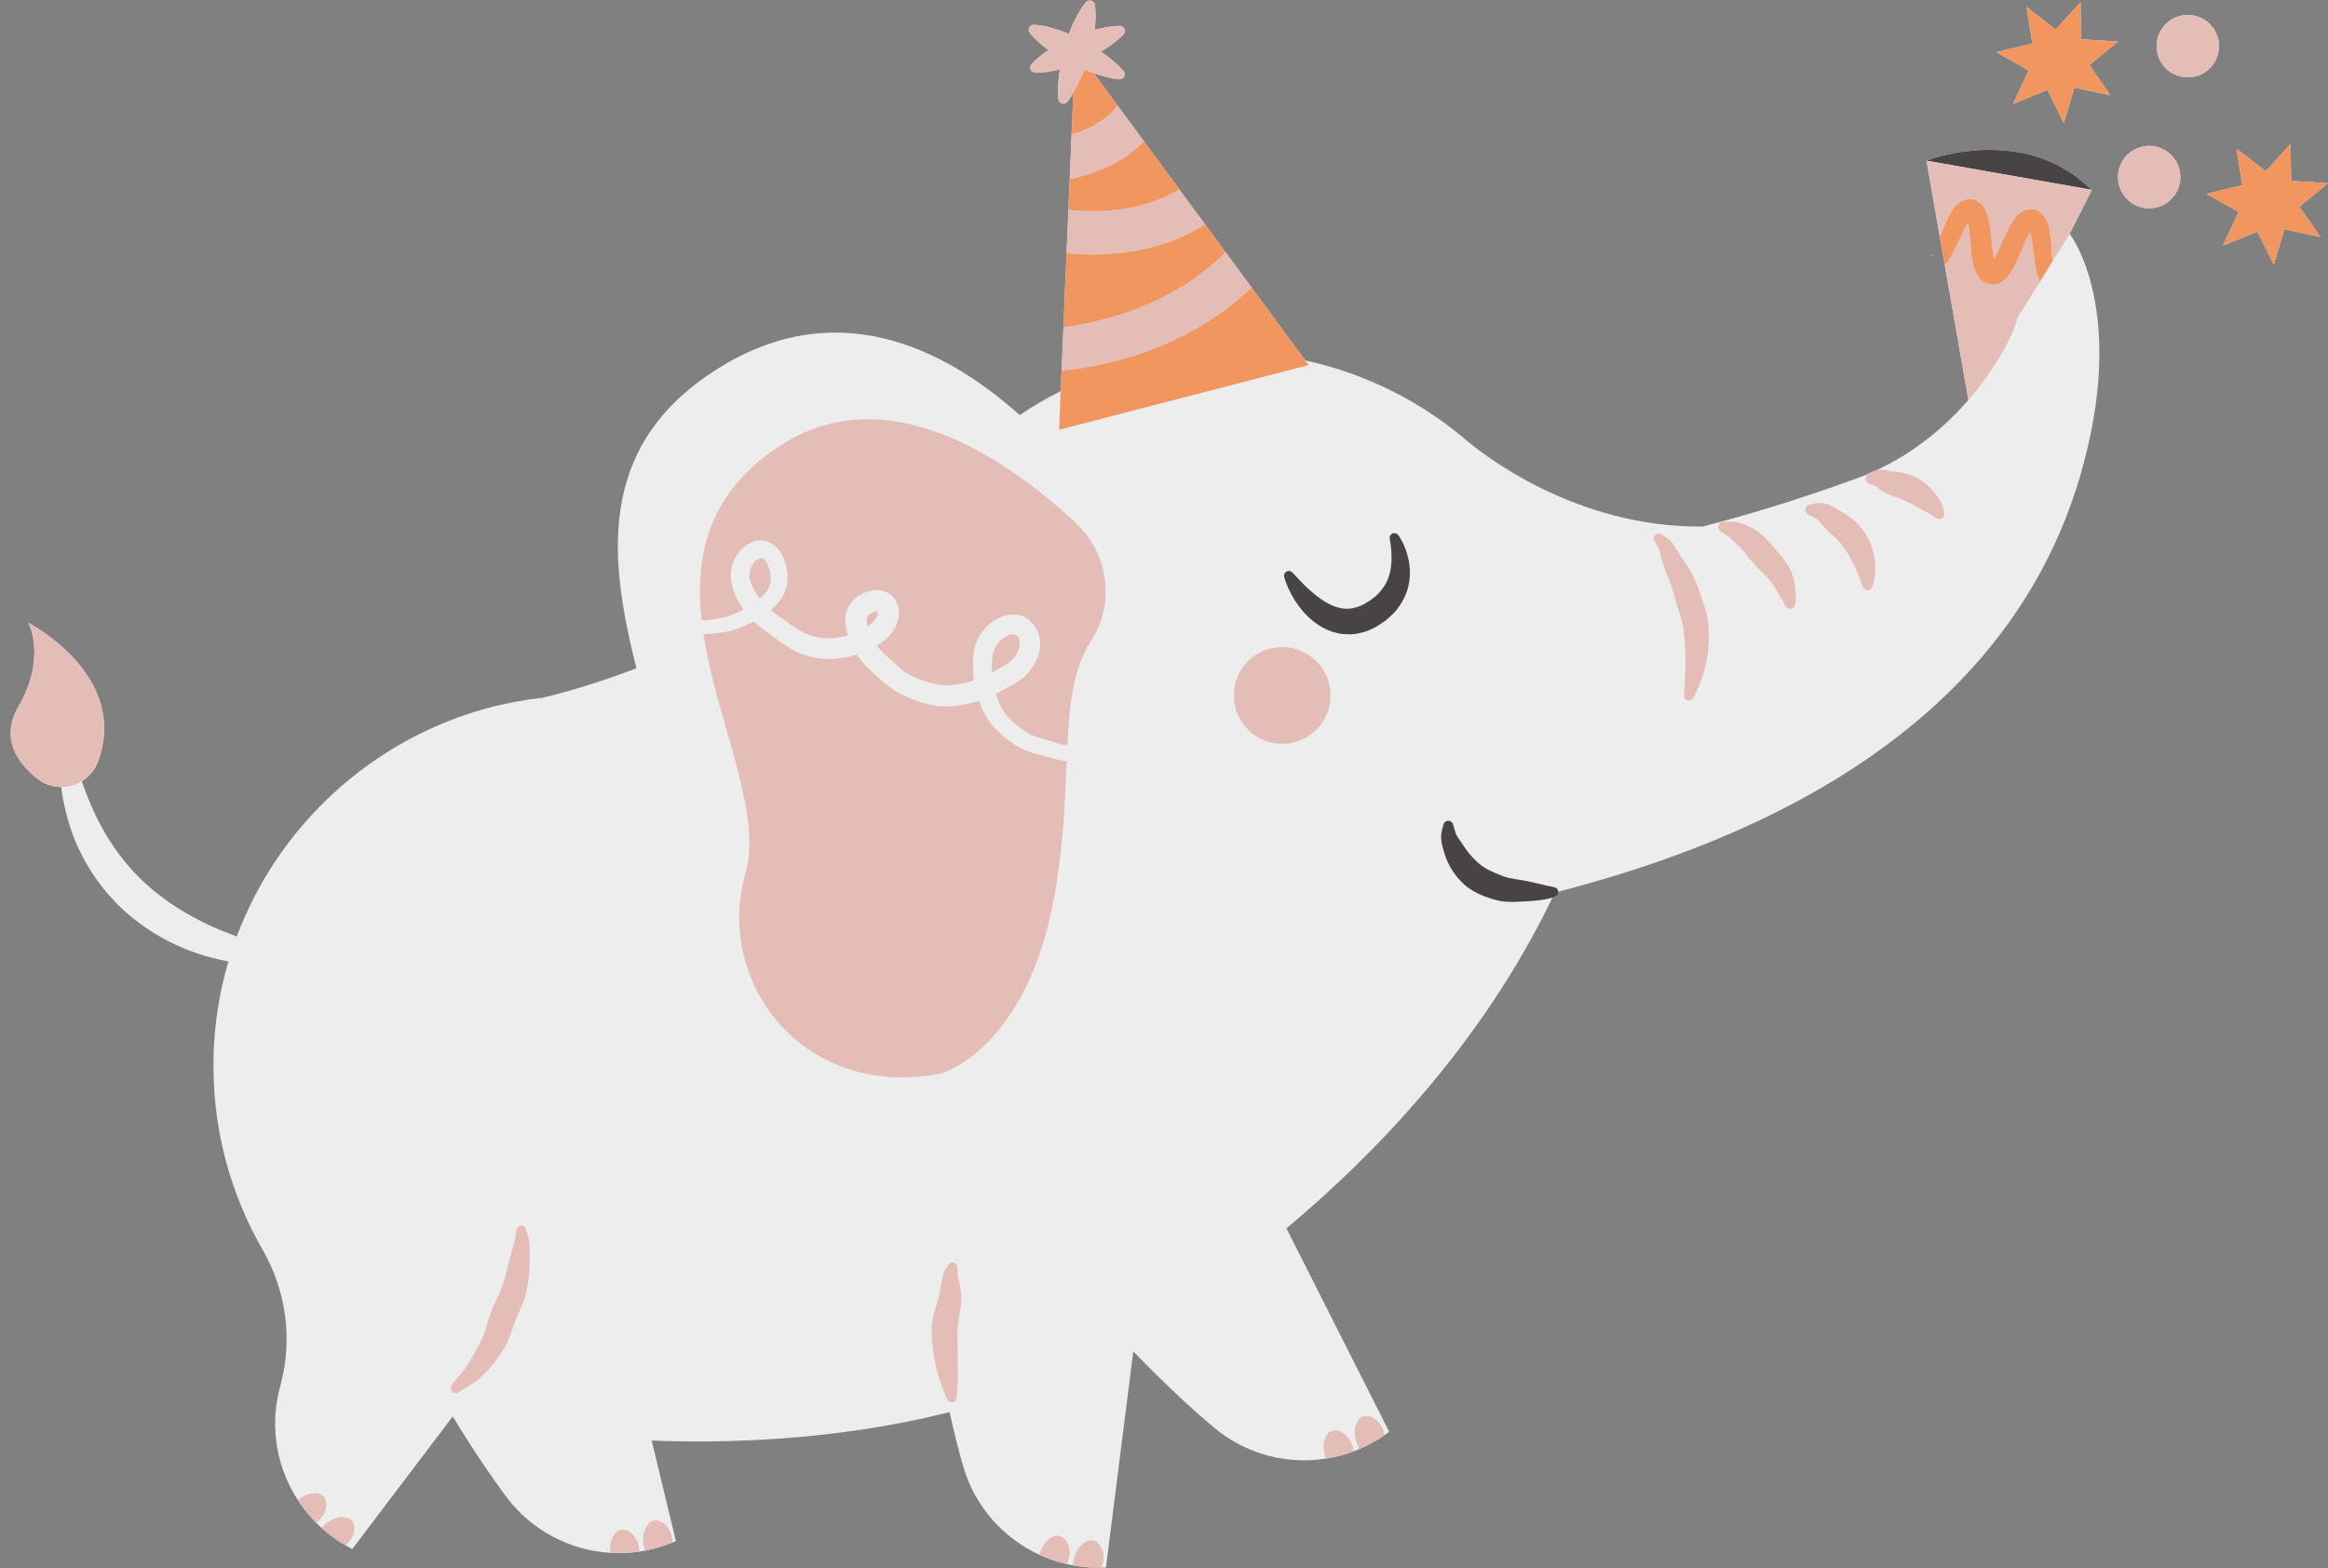 <?xml version="1.0" encoding="UTF-8" standalone="no"?><svg xmlns="http://www.w3.org/2000/svg" xmlns:xlink="http://www.w3.org/1999/xlink" fill="#000000" height="338.4" preserveAspectRatio="xMidYMid meet" version="1" viewBox="-2.3 -0.1 502.3 338.4" width="502.3" zoomAndPan="magnify"><rect x="-2.3" y="-0.1" width="502.3" height="338.4" fill="#808080" stroke="none"/><g id="change1_1"><path d="M444.26,50.349c0.017,0.021,12.888,16.483,2.124,52.733 c-9.769,32.899-37.972,69.933-112.448,89.223c0.009,0.1,0.021,0.2-0,0.303 c-0.075,0.372-0.339,0.659-0.669,0.783c-0.198,0.074-0.4,0.13-0.601,0.191 c-15.205,31.664-38.721,55.764-57.399,71.382l22.174,43.891c-0.335,0.251-0.67,0.493-1.014,0.735 c-1.712,1.191-3.527,2.187-5.397,2.987c-0.428,0.186-0.866,0.354-1.303,0.521c-1.926,0.717-3.918,1.238-5.928,1.554 c-8.394,1.312-17.206-0.912-24.074-6.644c-4.867-4.048-10.655-9.417-17.504-16.508l-5.89,46.64 c-0.326,0.019-0.651,0.028-0.968,0.037c-2.103,0.047-4.16-0.121-6.16-0.502c-0.447-0.065-0.884-0.158-1.312-0.27 c-2.029-0.456-3.992-1.126-5.853-1.982c-7.817-3.574-13.986-10.394-16.499-19.077 c-0.979-3.388-1.97-7.29-2.954-11.743c-24.991,6.328-49.359,6.743-64.273,6.142l5.224,21.691 c-0.251,0.112-0.502,0.214-0.754,0.316c-1.936,0.791-3.908,1.377-5.9,1.75 c-0.409,0.074-0.819,0.149-1.228,0.205c-2.084,0.307-4.188,0.4-6.263,0.27 c-8.645-0.53-16.908-4.737-22.38-12.014c-3.387-4.522-7.258-10.227-11.623-17.42l-21.682,28.615 c-0.493-0.251-0.987-0.512-1.461-0.8c-1.88-1.079-3.62-2.354-5.183-3.769 c-0.409-0.363-0.8-0.745-1.182-1.126c-1.48-1.498-2.801-3.136-3.927-4.886 c-4.439-6.84-6.067-15.364-4.002-23.701c0.121-0.493,0.251-0.996,0.382-1.508 c2.531-9.78,1.042-20.091-3.992-28.848c-7.072-12.274-10.971-26.595-10.562-41.875 c0.185-7.023,1.307-13.819,3.215-20.288c-0.535-0.097-1.069-0.192-1.603-0.303c-1.534-0.342-3.058-0.752-4.562-1.243 c-6.021-1.94-11.736-5.195-16.511-9.57c-4.763-4.389-8.477-9.91-10.771-15.852 c-1.3-3.48-2.183-7.064-2.649-10.666c-1.803-0.009-3.635-0.59-5.213-1.851 c-4.315-3.448-7.933-8.703-3.99-15.528c6.177-10.692,2.125-18.057,2.125-18.057s21.824,11.248,15.07,29.834 c-0.7,1.925-1.982,3.398-3.542,4.356c1.118,3.246,2.403,6.367,3.962,9.306c2.612,4.929,5.965,9.31,10.01,12.976 c4.069,3.641,8.769,6.595,13.873,8.95c1.81,0.828,3.69,1.567,5.596,2.265 c8.94-23.854,29.008-42.383,53.78-49.185l-0.003-0.021c0.048-0.006,0.095-0.014,0.143-0.02 c3.925-1.07,7.971-1.834,12.106-2.29c6.785-1.639,13.583-3.835,20.2-6.355 c-5.727-22.849-8.915-47.241,16.401-63.907c26.064-17.159,49.781-5.479,66.302,9.264 c2.823-1.906,5.785-3.619,8.85-5.158l0.186-4.365l0.4-9.445l0.67-15.959l0.4-9.352l0.279-6.644l0.409-9.678 l0.38-8.924c-0.379,0.642-0.783,1.276-1.247,1.894c-0.365,0.485-1.054,0.583-1.539,0.218 c-0.257-0.193-0.405-0.481-0.434-0.777c-0.179-1.928-0.044-3.767,0.181-5.581c0.038-0.283,0.098-0.559,0.142-0.841 c-1.679,0.438-3.408,0.761-5.287,0.738c-0.62-0.008-1.117-0.517-1.109-1.137c0.004-0.286,0.116-0.548,0.295-0.745 c1.116-1.219,2.35-2.164,3.63-3.005c-1.428-1.037-2.8-2.184-4.007-3.649c-0.392-0.475-0.324-1.178,0.151-1.569 c0.23-0.19,0.516-0.271,0.791-0.252c1.959,0.144,3.743,0.627,5.469,1.222c0.68,0.233,1.344,0.498,2,0.778 c0.245-0.67,0.506-1.335,0.801-1.99c0.748-1.665,1.617-3.297,2.852-4.824c0.387-0.479,1.089-0.553,1.568-0.166 c0.232,0.187,0.369,0.451,0.405,0.725c0.24,1.864,0.14,3.631-0.076,5.365c0.043-0.011,0.083-0.027,0.126-0.038 c1.693-0.431,3.424-0.774,5.283-0.819c0.611-0.015,1.117,0.468,1.132,1.079c0.008,0.311-0.116,0.597-0.318,0.803 c-1.306,1.325-2.74,2.352-4.213,3.292c-0.22,0.138-0.449,0.254-0.672,0.386c0.231,0.158,0.471,0.301,0.699,0.464 c1.477,1.076,2.91,2.237,4.193,3.687c0.402,0.454,0.36,1.149-0.094,1.551c-0.24,0.213-0.552,0.301-0.848,0.269 c-1.925-0.211-3.7-0.71-5.432-1.294c-0.009-0.003-0.017-0.007-0.026-0.01l5.104,6.934l5.695,7.733l7.649,10.394 l5.546,7.528l4.439,6.03l5.602,7.612l11.586,15.731c12.722,2.76,24.316,8.541,33.981,16.572l-0-0.004 c0,0,0.068,0.061,0.173,0.154c0.13,0.109,0.254,0.223,0.384,0.332c3.542,3.018,23.68,19.067,51.17,18.796 c9.463-2.404,20.479-5.744,33.194-10.359c0.963-0.349,1.896-0.73,2.817-1.124c0.257-0.162,0.525-0.311,0.828-0.435 c0.177-0.077,0.382-0.135,0.59-0.188c8.447-3.905,15.056-9.585,19.942-15.201l-5.082-29.068l-1.07-6.067 l-2.885-16.508l0.012,0.002l-0.013-0.005c0,0,8.434-3.405,18.77-1.98c10.335,1.426,15.554,7.297,16.924,8.281 l-0.002,0.001l0.005,0.001L444.26,50.349z M461.418,31.383c-3.718,0-6.732,3.014-6.732,6.732 c0,3.718,3.014,6.732,6.732,6.732c3.718,0,6.732-3.014,6.732-6.732C468.15,34.397,465.136,31.383,461.418,31.383z M476.478,9.858c0-3.718-3.014-6.732-6.732-6.732s-6.732,3.014-6.732,6.732c0,3.718,3.014,6.732,6.732,6.732 S476.478,13.576,476.478,9.858z M454.685,8.874l-7.961-0.515l-0.113-7.977l-5.367,5.903L434.938,1.399l1.269,7.876 l-7.752,1.885l6.949,3.918l-3.359,7.236l7.396-2.99l3.563,7.138l2.274-7.647l7.802,1.665l-4.561-6.545 L454.685,8.874z M500,39.443l-7.961-0.515l-0.113-7.977l-5.367,5.903l-6.307-4.885l1.269,7.876l-7.752,1.885 l6.949,3.918l-3.359,7.236l7.396-2.99l3.563,7.138l2.274-7.647l7.802,1.665l-4.561-6.545L500,39.443z M414.554,55.191c-0.046-0.065-0.112-0.167-0.186-0.298c-0.158,0.205-0.288,0.27-0.121,0.223 c0.074,0.009,0.195,0,0.279,0.056C414.536,55.182,414.545,55.191,414.554,55.191z" fill="#ededed"/></g><g id="change2_1"><path d="M449.063,40.869l-35.679-6.297l-0.013-0.005c0,0,8.434-3.405,18.77-1.98 c10.335,1.426,15.554,7.297,16.924,8.281L449.063,40.869z M277.115,129.5c1.018,1.579,2.251,3.081,3.823,4.355 c1.551,1.281,3.501,2.322,5.726,2.749c1.113,0.189,2.266,0.23,3.395,0.095c1.116-0.167,2.216-0.442,3.204-0.888 c0.513-0.196,0.962-0.468,1.442-0.705c0.442-0.269,0.855-0.564,1.28-0.848c0.868-0.52,1.622-1.288,2.381-1.998 c1.442-1.553,2.568-3.466,3.119-5.514c0.563-2.051,0.504-4.145,0.138-6.058c-0.223-0.954-0.466-1.886-0.848-2.763 c-0.361-0.893-0.785-1.698-1.357-2.537c-0.223-0.327-0.625-0.51-1.04-0.434c-0.561,0.103-0.933,0.641-0.83,1.202 l0.022,0.118c0.579,3.16,0.581,6.502-0.586,8.973c-0.559,1.251-1.391,2.288-2.367,3.219 c-0.565,0.409-1.038,0.889-1.69,1.229l-0.91,0.558c-0.304,0.133-0.599,0.322-0.903,0.422 c-0.603,0.258-1.201,0.397-1.795,0.514c-0.596,0.064-1.188,0.094-1.794,0.029 c-1.207-0.151-2.479-0.618-3.741-1.362c-2.523-1.49-4.936-3.88-7.171-6.359l-0.049-0.054 c-0.258-0.285-0.663-0.416-1.057-0.305c-0.555,0.156-0.878,0.733-0.722,1.288 C275.305,126.269,276.125,127.889,277.115,129.5z M333.106,191.356l-0.032-0.007 c-1.25-0.254-2.432-0.506-3.658-0.816c-1.199-0.304-2.576-0.587-3.85-0.787c-1.265-0.198-2.443-0.394-3.307-0.687 c-0.337-0.124-1.029-0.401-1.543-0.61c-0.543-0.232-1.069-0.458-1.559-0.695 c-0.483-0.245-0.939-0.487-1.331-0.741c-0.198-0.127-0.371-0.262-0.545-0.385c-0.205-0.163-0.409-0.329-0.605-0.505 c-0.796-0.694-1.537-1.486-2.215-2.337l-0.487-0.652l-0.236-0.338l-0.265-0.413l-1.033-1.524 c-0.312-0.452-0.507-0.698-0.683-1.255c-0.185-0.535-0.332-1.2-0.542-1.839l-0.006-0.02 c-0.106-0.316-0.356-0.578-0.698-0.684c-0.566-0.177-1.169,0.138-1.346,0.704 c-0.204,0.653-0.372,1.282-0.478,2.038c-0.123,0.737-0.007,1.765,0.18,2.505c0.187,0.751,0.389,1.371,0.585,2 l0.154,0.462l0.197,0.53c0.134,0.357,0.3,0.696,0.464,1.038c0.67,1.356,1.553,2.602,2.615,3.706 c0.266,0.275,0.545,0.539,0.83,0.798c0.325,0.288,0.665,0.548,1.005,0.78c0.679,0.469,1.364,0.845,2.046,1.159 c0.678,0.316,1.349,0.583,2.015,0.808c0.699,0.236,1.218,0.418,2.13,0.631c1.646,0.354,3.068,0.302,4.379,0.263 c1.309-0.072,2.508-0.129,3.888-0.251c1.151-0.116,2.342-0.297,3.49-0.65c0.201-0.062,0.403-0.117,0.601-0.191 c0.331-0.124,0.594-0.412,0.669-0.783c0.021-0.103,0.009-0.203,0-0.303 C333.895,191.849,333.577,191.452,333.106,191.356z" fill="#484344"/></g><g id="change3_1"><path d="M433.014,68.443c-0.613,2.849-4.063,10.25-10.605,17.77l-5.082-29.068 c0.8-0.931,1.266-1.805,1.731-2.671c0.475-0.912,0.893-1.805,1.312-2.68c0.409-0.865,0.81-1.712,1.21-2.503 c0.223-0.447,0.475-0.884,0.717-1.256c0.056,0.196,0.093,0.4,0.13,0.614c0.298,1.656,0.391,3.583,0.605,5.574 c0.121,1.005,0.233,2.029,0.53,3.183c0.149,0.568,0.363,1.2,0.782,1.926c0.093,0.167,0.233,0.363,0.391,0.558 c0.14,0.186,0.344,0.391,0.568,0.586c0.447,0.382,1.107,0.698,1.777,0.81c0.67,0.093,1.396-0.009,1.926-0.251 c0.27-0.112,0.53-0.242,0.717-0.382c0.205-0.13,0.4-0.279,0.54-0.409c0.614-0.568,0.996-1.098,1.312-1.591 c0.642-1.005,1.07-1.936,1.489-2.857c0.828-1.824,1.508-3.629,2.271-5.127c0.121-0.242,0.251-0.465,0.382-0.67 c0.13,0.456,0.251,1.014,0.344,1.573c0.149,0.875,0.27,1.805,0.391,2.764c0.121,0.959,0.233,1.936,0.409,2.941 c0.177,1.024,0.372,2.047,0.903,3.248c0.025,0.049,0.052,0.102,0.078,0.154L433.014,68.443z M417.783,47.43 c0.456-0.94,0.893-1.898,1.777-2.968c0.456-0.502,1.061-1.182,2.326-1.508c0.605-0.158,1.321-0.102,1.936,0.112 c0.316,0.102,0.586,0.279,0.865,0.447c0.223,0.167,0.447,0.372,0.623,0.558c0.67,0.772,0.921,1.452,1.135,2.038 c0.214,0.605,0.344,1.163,0.447,1.703c0.391,2.122,0.493,4.048,0.717,5.881c0.093,0.735,0.195,1.461,0.344,2.084 c0.326-0.549,0.651-1.21,0.959-1.879c0.782-1.675,1.48-3.481,2.541-5.36c0.261-0.474,0.568-0.958,0.949-1.461 s0.828-1.061,1.703-1.573c0.233-0.13,0.493-0.242,0.763-0.335c0.307-0.074,0.605-0.149,0.931-0.149 c0.651-0.009,1.331,0.158,1.852,0.493c1.07,0.689,1.433,1.517,1.703,2.131c0.512,1.266,0.633,2.317,0.763,3.35 c0.112,1.024,0.177,2.001,0.242,2.968c0.055,0.808,0.114,1.59,0.192,2.353l3.709-5.968l0.001,0.001l4.809-9.479 l-0.005-0.001l-35.679-6.297l-0.012-0.002l2.885,16.508c0.121-0.298,0.242-0.596,0.363-0.902 C416.983,49.282,417.337,48.361,417.783,47.43z M264.046,148.324c-0.907,5.694,2.973,11.045,8.666,11.953 c5.694,0.907,11.045-2.973,11.953-8.667c0.907-5.694-2.973-11.045-8.666-11.953 C270.304,138.75,264.953,142.63,264.046,148.324z M151.093,133.61c1.219-0.149,2.55-0.4,3.648-0.745 c1.135-0.344,2.252-0.865,3.378-1.452c-0.354-0.493-0.689-1.014-0.996-1.563c-0.735-1.321-1.405-2.708-1.666-4.495 c-0.261-1.749,0.084-3.583,0.921-5.127c0.419-0.781,0.968-1.498,1.647-2.112c0.67-0.614,1.508-1.154,2.55-1.424 c1.014-0.288,2.261-0.205,3.266,0.298c1.014,0.484,1.74,1.256,2.233,2.01c0.493,0.772,0.8,1.554,1.042,2.317 c0.233,0.772,0.382,1.498,0.465,2.336c0.168,1.638-0.149,3.452-1.005,4.941c-0.726,1.247-1.61,2.159-2.568,2.969 c0.53,0.409,1.107,0.809,1.712,1.238c1.163,0.8,2.215,1.647,3.248,2.336c1.042,0.707,2.029,1.284,3.09,1.675 c1.089,0.409,2.215,0.689,3.331,0.791c0.568,0.047,1.079,0.056,1.666,0.01c0.596-0.047,1.191-0.112,1.787-0.214 c0.614-0.102,1.219-0.233,1.815-0.4c-0.363-1.061-0.633-2.243-0.568-3.666c0.065-0.977,0.354-2.066,0.959-3.006 c0.605-0.931,1.442-1.647,2.289-2.112c0.875-0.465,1.591-0.754,2.717-0.94c1.052-0.121,2.299-0.047,3.48,0.707 c0.577,0.363,1.107,0.903,1.442,1.498c0.335,0.577,0.54,1.21,0.605,1.759c0.158,1.098,0.037,2.094-0.288,3.071 c-0.689,1.945-2.029,3.248-3.313,4.197c-0.363,0.26-0.726,0.502-1.089,0.717c0.056,0.074,0.112,0.158,0.177,0.233 c0.661,0.856,1.582,1.703,2.559,2.587c1.014,0.912,1.973,1.815,2.894,2.513c0.949,0.726,1.815,1.182,3.024,1.684 c1.135,0.484,2.299,0.875,3.49,1.182c0.298,0.074,0.605,0.149,0.884,0.204c0.261,0.047,0.512,0.093,0.782,0.121 c0.521,0.056,1.07,0.065,1.638,0.028c0.577-0.037,1.173-0.102,1.796-0.205l0.949-0.158l0.931-0.167 c0.614-0.121,1.21-0.279,1.805-0.484c-0.158-1.284-0.195-2.54-0.168-3.75l0.037-1.051 c0.019-0.391,0.046-0.81,0.112-1.219c0.121-0.828,0.335-1.647,0.67-2.438c0.651-1.582,1.74-2.978,3.08-4.011 c0.67-0.512,1.405-0.959,2.243-1.303c0.847-0.335,1.824-0.568,2.913-0.502c1.079,0.047,2.233,0.512,3.062,1.219 c0.847,0.707,1.387,1.554,1.768,2.364c0.093,0.223,0.177,0.372,0.27,0.661c0.102,0.27,0.168,0.54,0.223,0.8 c0.093,0.521,0.13,1.033,0.102,1.507c-0.046,0.959-0.27,1.824-0.558,2.634c-0.307,0.81-0.698,1.554-1.154,2.243 c-0.233,0.335-0.475,0.67-0.735,0.986c-0.251,0.317-0.605,0.689-0.921,0.968 c-1.321,1.163-2.652,1.824-3.843,2.475c-0.605,0.326-1.145,0.614-1.712,0.94 c-0.214,0.121-0.437,0.242-0.661,0.353c0.074,0.233,0.149,0.465,0.223,0.689c0.409,1.163,0.893,2.233,1.526,3.155 c0.633,0.903,1.508,1.805,2.429,2.606c0.903,0.782,1.982,1.545,2.969,2.122c0.931,0.521,2.131,0.884,3.406,1.247 l1.973,0.577c0.717,0.223,1.2,0.382,1.815,0.521c0.363,0.084,0.735,0.149,1.107,0.205 c0.456-9.213,1.284-16.629,5.248-22.845c5.174-8.114,3.527-18.797-3.545-25.321 c-15.578-14.368-41.215-31.462-64.023-16.303c-15.298,10.171-18.118,23.571-16.583,37.446 C149.743,133.74,150.413,133.694,151.093,133.61z M163.488,126.891c0.456-0.866,0.605-1.824,0.484-2.866 c-0.149-1.033-0.512-2.243-1.005-2.941c-0.251-0.363-0.521-0.577-0.726-0.661c-0.214-0.093-0.391-0.102-0.67-0.019 c-0.549,0.14-1.303,0.847-1.694,1.666c-0.419,0.828-0.577,1.778-0.409,2.689c0.233,1.321,1.126,2.95,2.15,4.336 C162.399,128.417,163.097,127.636,163.488,126.891z M186.957,132.838c0.112-0.298,0.13-0.679,0.093-0.903 c-0.009-0.047-0.019-0.084-0.019-0.102c-0.046-0.009-0.195-0.028-0.372,0c-0.195,0.028-0.763,0.214-1.061,0.4 c-0.651,0.409-0.8,0.679-0.893,1.396c-0.028,0.382,0.056,0.893,0.214,1.461c0.13-0.084,0.242-0.168,0.363-0.251 C186.147,134.205,186.752,133.461,186.957,132.838z M214.129,137.649c-0.8,0.605-1.424,1.396-1.824,2.289 c-0.195,0.447-0.344,0.931-0.428,1.433c-0.046,0.26-0.065,0.502-0.093,0.791l-0.056,0.968 c-0.028,0.623-0.037,1.238-0.019,1.833c0.382-0.195,0.763-0.4,1.126-0.586c1.182-0.605,2.271-1.191,2.978-1.815 C219.154,139.575,217.796,134.699,214.129,137.649z M158.556,188.29c-6.7,23.19,12.051,48.985,42.099,43.299 c0,0,18.77-5.136,24.623-38.777c1.935-11.111,2.233-20.556,2.568-28.68c-0.558-0.047-1.117-0.14-1.675-0.251 c-0.698-0.14-1.498-0.372-2.066-0.54l-1.926-0.512c-1.312-0.344-2.727-0.707-4.188-1.452 c-1.349-0.745-2.494-1.536-3.648-2.466c-1.135-0.949-2.178-1.954-3.127-3.238 c-0.931-1.275-1.591-2.671-2.094-4.029c-0.065-0.158-0.121-0.326-0.177-0.484c-0.67,0.214-1.34,0.391-2.019,0.53 l-1.052,0.205l-1.042,0.177c-0.707,0.112-1.452,0.204-2.224,0.251c-0.763,0.047-1.573,0.047-2.382-0.037 c-0.409-0.037-0.819-0.102-1.219-0.186c-0.382-0.074-0.726-0.158-1.079-0.242c-1.424-0.353-2.82-0.819-4.16-1.387 c-1.284-0.512-2.829-1.312-4.011-2.233c-1.228-0.921-2.224-1.88-3.22-2.754c-1.024-0.921-2.103-1.889-3.108-3.145 c-0.251-0.317-0.493-0.651-0.726-1.005c-0.037-0.065-0.084-0.121-0.112-0.186 c-0.996,0.317-2.019,0.549-3.043,0.707c-0.735,0.112-1.48,0.186-2.224,0.223 c-0.763,0.056-1.591,0.037-2.364-0.046c-1.573-0.168-3.071-0.558-4.495-1.117c-1.461-0.568-2.801-1.387-3.964-2.205 c-1.2-0.828-2.233-1.684-3.276-2.42c-0.912-0.679-1.926-1.368-2.913-2.28 c-0.214,0.112-0.428,0.223-0.633,0.326c-1.266,0.614-2.587,1.2-4.02,1.601c-1.489,0.419-2.829,0.577-4.281,0.707 c-0.624,0.046-1.256,0.074-1.898,0.046C152.368,155.73,162.315,175.29,158.556,188.29z M15.346,168.476 c1.559-0.958,2.842-2.431,3.542-4.356c6.754-18.586-15.07-29.834-15.07-29.834s4.053,7.365-2.125,18.057 c-3.943,6.825-0.325,12.08,3.99,15.528c1.579,1.262,3.41,1.842,5.213,1.851 C12.466,169.73,14.007,169.299,15.346,168.476z M461.418,31.383c-3.718,0-6.732,3.014-6.732,6.732 c0,3.718,3.014,6.732,6.732,6.732c3.718,0,6.732-3.014,6.732-6.732C468.15,34.397,465.136,31.383,461.418,31.383z M476.478,9.858c0-3.718-3.014-6.732-6.732-6.732s-6.732,3.014-6.732,6.732c0,3.718,3.014,6.732,6.732,6.732 S476.478,13.576,476.478,9.858z M366.233,134.06c-0.117-0.899-0.323-1.754-0.551-2.556 c-0.221-0.807-0.481-1.557-0.718-2.255l-0.704-2.137c-0.55-1.578-1.267-3.093-2.109-4.489 c-0.211-0.349-0.419-0.696-0.645-1.028l-0.64-0.94c-0.409-0.58-0.786-1.147-1.153-1.75l-0.613-1.017 c-0.238-0.391-0.544-0.852-0.898-1.201c-0.706-0.709-1.403-1.128-2.12-1.515 c-0.32-0.171-0.722-0.174-1.054,0.03c-0.497,0.305-0.653,0.956-0.348,1.453l0.019,0.031 c0.395,0.643,0.815,1.269,1.001,1.792c0.091,0.265,0.146,0.477,0.205,0.784c0.061,0.299,0.135,0.7,0.236,1.096 c0.203,0.805,0.479,1.61,0.779,2.373l0.83,2.066c0.506,1.325,0.95,2.626,1.305,3.947 c0.161,0.587,0.375,1.492,0.622,2.221l0.657,2.087c0.196,0.656,0.355,1.279,0.475,1.879 c0.06,0.302,0.104,0.598,0.136,0.892l0.113,1.072c0.135,1.457,0.266,2.871,0.304,4.273 c0.109,2.771-0.165,5.756-0.312,8.791l-0.001,0.021c-0.018,0.388,0.181,0.77,0.544,0.97 c0.508,0.279,1.146,0.093,1.425-0.415c1.533-2.794,2.559-5.782,3.079-9.075c0.228-1.629,0.306-3.258,0.288-4.832 l-0.022-1.201C366.341,134.966,366.297,134.507,366.233,134.06z M380.722,118.351 c-0.596-0.699-1.235-1.444-1.987-2.217c-0.755-0.757-1.646-1.59-2.846-2.235c-0.923-0.445-1.804-0.896-3.105-1.262 c-1.37-0.309-2.271-0.201-3.339-0.11c-0.281,0.025-0.555,0.157-0.751,0.391 c-0.389,0.466-0.327,1.16,0.139,1.549l0.033,0.027c0.819,0.684,1.88,1.169,2.328,1.655 c0.496,0.474,1.23,1.188,1.962,1.826c0.896,0.906,1.983,2.498,3.399,4.066c1.49,1.606,2.726,2.65,3.592,3.858 c0.96,1.34,1.797,3.066,2.852,4.826l0.014,0.023c0.164,0.27,0.445,0.467,0.783,0.512 c0.592,0.079,1.137-0.337,1.215-0.93c0.282-2.115,0.161-4.27-0.599-6.508 C383.542,121.432,381.866,119.677,380.722,118.351z M399.487,114.049c-0.704-0.928-1.554-1.734-2.443-2.412 c-0.22-0.171-0.45-0.327-0.678-0.478l-0.586-0.378l-1.173-0.723c-0.403-0.251-0.83-0.502-1.352-0.791 c-0.519-0.278-1.223-0.589-1.901-0.708c-0.675-0.121-1.272-0.116-1.809-0.048 c-0.546,0.064-1.052,0.163-1.561,0.315c-0.262,0.079-0.498,0.256-0.645,0.512 c-0.305,0.532-0.121,1.211,0.412,1.516l0.018,0.01c0.869,0.498,1.802,0.892,2.251,1.311 c0.222,0.204,0.347,0.388,0.592,0.68c0.245,0.282,0.549,0.645,0.886,0.999c0.333,0.365,0.699,0.714,1.065,1.066 l0.55,0.495l0.443,0.413c0.576,0.548,1.089,1.094,1.564,1.671c0.941,1.143,1.714,2.496,2.46,4.053 c0.747,1.512,1.345,3.143,2.045,4.97l0.013,0.033c0.111,0.286,0.341,0.522,0.653,0.632 c0.566,0.199,1.186-0.099,1.385-0.665c0.699-1.991,0.812-4.191,0.448-6.338 C401.767,118.092,400.934,115.902,399.487,114.049z M400.291,102.81c-0.212,0.597,0.101,1.253,0.698,1.465l0.051,0.018 c0.768,0.272,1.477,0.481,1.758,0.779c0.149,0.139,0.301,0.29,0.598,0.505c0.293,0.202,0.66,0.44,1.048,0.641 c0.386,0.213,0.792,0.385,1.192,0.553l1.072,0.396c0.627,0.227,1.206,0.45,1.76,0.674 c0.552,0.231,1.072,0.477,1.595,0.745c0.453,0.238,1.199,0.698,1.786,1.015c1.235,0.667,2.325,1.236,3.599,2.066 l0.08,0.052c0.208,0.135,0.464,0.202,0.73,0.172c0.609-0.069,1.047-0.619,0.978-1.228 c-0.207-1.822-1.26-3.466-2.359-4.715c-0.588-0.636-1.015-1.135-1.803-1.765c-0.728-0.585-1.541-1.07-2.376-1.443 c-0.832-0.385-1.692-0.644-2.522-0.825c-0.206-0.049-0.414-0.082-0.618-0.116l-0.502-0.075l-0.972-0.131 l-1.073-0.17c-0.406-0.061-0.971-0.167-1.57-0.151c-0.353,0.009-0.674,0.067-0.976,0.144 c-0.208,0.053-0.413,0.111-0.59,0.188c-0.303,0.124-0.571,0.273-0.828,0.435 c-0.122,0.077-0.245,0.15-0.362,0.236C400.511,102.404,400.37,102.587,400.291,102.81z M72.03,327.289 c-2.326-0.223-4.104,1.34-4.969,2.299c1.563,1.415,3.304,2.689,5.183,3.769 C74.71,331.365,74.887,327.559,72.03,327.289z M66.018,322.143c-1.694-0.158-3.099,0.614-4.066,1.433 c1.126,1.749,2.447,3.387,3.927,4.886C68.67,326.573,68.996,322.432,66.018,322.143z M137.411,328.946 c-1.424,1.945-0.921,4.364-0.53,5.556c1.992-0.372,3.964-0.959,5.9-1.75 C142.892,329.15,139.263,326.414,137.411,328.946z M130.264,330.955c-0.94,1.293-1.033,2.801-0.875,4.02 c2.075,0.13,4.178,0.037,6.263-0.27C135.708,331.142,132.107,328.434,130.264,330.955z M231.919,332.631 c-2.178,1.275-2.624,3.862-2.717,5.044c2.001,0.382,4.057,0.549,6.16,0.502 C236.814,334.938,234.599,331.058,231.919,332.631z M224.568,331.616c-1.582,0.921-2.252,2.54-2.531,3.806 c1.861,0.856,3.825,1.526,5.853,1.982C229.574,334.12,227.313,330.016,224.568,331.616z M290.536,306.724 c-1.2,2.336-0.047,4.876,0.493,5.853c1.871-0.8,3.685-1.796,5.397-2.987 C295.942,306.044,291.95,303.941,290.536,306.724z M283.798,309.832c-0.893,1.74-0.484,3.583,0,4.82 c2.01-0.317,4.001-0.837,5.928-1.554C289.503,309.32,285.269,306.947,283.798,309.832z M96.541,300.363 l0.021-0.013c1.338-0.8,2.733-1.539,4.174-2.629c0.711-0.517,1.442-1.316,1.968-1.885 c0.576-0.613,1.113-1.261,1.643-1.921c0.518-0.667,1.03-1.348,1.504-2.061c0.451-0.652,1.018-1.589,1.377-2.443 c0.764-1.717,1.171-3.336,1.663-4.532c0.548-1.339,1.249-2.772,1.862-4.471c0.307-0.825,0.566-1.865,0.712-2.676 c0.15-0.859,0.277-1.71,0.348-2.554c0.158-1.707,0.186-3.272,0.193-4.928c-0.017-0.807-0.017-1.747-0.176-2.675 c-0.169-0.877-0.37-1.623-0.6-2.422c-0.103-0.357-0.392-0.649-0.779-0.739 c-0.569-0.131-1.137,0.225-1.267,0.794l-0.002,0.01c-0.185,0.807-0.291,1.666-0.428,2.395 c-0.13,0.68-0.338,1.34-0.568,2.123c-0.448,1.525-0.831,3.147-1.209,4.609 c-0.2,0.739-0.387,1.464-0.611,2.168c-0.217,0.753-0.412,1.258-0.699,1.928c-0.554,1.296-1.309,2.734-1.948,4.382 c-0.686,1.797-0.993,3.329-1.437,4.593c-0.369,1.124-1.155,2.523-1.877,3.86l-1.135,2.017 c-0.416,0.731-0.69,1.193-1.138,1.791c-0.853,1.164-2.046,2.351-3.004,3.802 c-0.214,0.326-0.239,0.759-0.025,1.116C95.401,300.499,96.044,300.661,96.541,300.363z M202.906,302.533 c0.579,0.075,1.109-0.334,1.184-0.912l0.009-0.066c0.322-2.483,0.332-4.86,0.248-7.213 c0.013-2.385-0.056-4.737-0.071-7.01c0.007-0.904,0.118-1.864,0.31-2.958c0.172-1.101,0.464-2.311,0.502-3.893 c-0.006-1.268-0.113-2.663-0.411-3.928c-0.154-0.627-0.278-0.898-0.318-1.423 c-0.053-0.508-0.035-1.11-0.058-1.726l-0.002-0.043c-0.014-0.318-0.168-0.627-0.447-0.828 c-0.483-0.348-1.156-0.238-1.504,0.244c-0.384,0.533-0.719,1.087-1.009,1.762c-0.3,0.657-0.43,1.603-0.514,2.179 c-0.167,1.144-0.391,2.166-0.623,3.298c-0.438,1.669-1.576,4.374-1.492,7.402c0.067,2.551,0.405,5.011,0.918,7.423 c0.651,2.415,1.397,4.805,2.454,7.089C202.231,302.244,202.535,302.485,202.906,302.533z M262.141,54.327 c-6.16,6.17-17.132,13.754-34.989,16.164l-0.4,9.445c20.379-2.317,33.314-10.646,40.991-17.997L262.141,54.327z M257.703,48.297l-5.546-7.528c-6.011,3.629-12.739,4.699-18.602,4.699c-1.889,0-3.685-0.111-5.332-0.288 l-0.4,9.352c1.796,0.167,3.722,0.279,5.751,0.279C241.036,54.811,249.774,53.341,257.703,48.297z M244.507,30.375 l-5.695-7.733c-1.424,2.057-4.262,4.634-9.901,6.216l-0.409,9.678C236.486,36.898,241.436,33.66,244.507,30.375z M231.654,14.913c0.677,0.279,1.358,0.553,2.054,0.795c0.009,0.003,0.017,0.007,0.026,0.01 c1.732,0.584,3.507,1.084,5.432,1.294c0.296,0.031,0.608-0.057,0.848-0.269c0.454-0.402,0.497-1.097,0.094-1.551 c-1.284-1.45-2.717-2.611-4.193-3.687c-0.228-0.164-0.468-0.306-0.699-0.464c0.222-0.132,0.452-0.248,0.672-0.386 c1.473-0.94,2.907-1.966,4.213-3.292c0.202-0.206,0.325-0.492,0.318-0.803c-0.015-0.611-0.522-1.093-1.132-1.079 c-1.86,0.045-3.591,0.389-5.283,0.819c-0.043,0.011-0.083,0.027-0.126,0.038c0.216-1.734,0.316-3.502,0.076-5.365 c-0.036-0.274-0.173-0.537-0.405-0.725c-0.479-0.387-1.181-0.313-1.568,0.166 c-1.235,1.527-2.105,3.158-2.852,4.824c-0.295,0.655-0.556,1.321-0.801,1.99 c-0.656-0.28-1.32-0.545-2-0.778c-1.726-0.595-3.51-1.077-5.469-1.222c-0.275-0.02-0.561,0.062-0.791,0.252 c-0.475,0.391-0.543,1.094-0.151,1.569c1.207,1.465,2.579,2.611,4.007,3.649 c-1.28,0.841-2.514,1.786-3.63,3.005c-0.179,0.196-0.291,0.458-0.295,0.745 c-0.008,0.62,0.489,1.129,1.109,1.137c1.879,0.023,3.608-0.299,5.287-0.738c-0.044,0.281-0.105,0.558-0.142,0.841 c-0.226,1.813-0.36,3.653-0.181,5.581c0.029,0.296,0.177,0.584,0.434,0.777c0.485,0.365,1.174,0.267,1.539-0.218 c0.464-0.618,0.868-1.252,1.247-1.894c0.571-0.967,1.07-1.954,1.527-2.953 C231.121,16.298,231.391,15.606,231.654,14.913z" fill="#e4bdb7"/></g><g id="change4_1"><path d="M419.058,54.475c-0.465,0.865-0.931,1.74-1.731,2.671l-1.07-6.067 c0.121-0.298,0.242-0.596,0.363-0.902c0.363-0.893,0.717-1.815,1.163-2.745c0.456-0.94,0.893-1.898,1.777-2.968 c0.456-0.502,1.061-1.182,2.326-1.508c0.605-0.158,1.321-0.102,1.936,0.112c0.316,0.102,0.586,0.279,0.865,0.447 c0.223,0.167,0.447,0.372,0.623,0.558c0.67,0.772,0.921,1.452,1.135,2.038c0.214,0.605,0.344,1.163,0.447,1.703 c0.391,2.122,0.493,4.048,0.717,5.881c0.093,0.735,0.195,1.461,0.344,2.084c0.326-0.549,0.651-1.21,0.959-1.879 c0.782-1.675,1.48-3.481,2.541-5.36c0.261-0.474,0.568-0.958,0.949-1.461s0.828-1.061,1.703-1.573 c0.233-0.13,0.493-0.242,0.763-0.335c0.307-0.074,0.605-0.149,0.931-0.149c0.651-0.009,1.331,0.158,1.852,0.493 c1.07,0.689,1.433,1.517,1.703,2.131c0.512,1.266,0.633,2.317,0.763,3.35c0.112,1.024,0.177,2.001,0.242,2.968 c0.055,0.808,0.114,1.59,0.192,2.353l-2.71,4.361c-0.026-0.052-0.053-0.104-0.078-0.154 c-0.53-1.2-0.726-2.224-0.903-3.248c-0.177-1.005-0.288-1.982-0.409-2.941c-0.121-0.958-0.242-1.889-0.391-2.764 c-0.093-0.558-0.214-1.117-0.344-1.573c-0.13,0.205-0.261,0.428-0.382,0.67c-0.763,1.498-1.442,3.304-2.271,5.127 c-0.419,0.921-0.847,1.852-1.489,2.857c-0.316,0.493-0.698,1.024-1.312,1.591 c-0.14,0.13-0.335,0.279-0.54,0.409c-0.186,0.14-0.447,0.27-0.717,0.382c-0.53,0.242-1.256,0.344-1.926,0.251 c-0.67-0.112-1.331-0.428-1.777-0.81c-0.223-0.195-0.428-0.4-0.568-0.586c-0.158-0.195-0.298-0.391-0.391-0.558 c-0.419-0.726-0.633-1.359-0.782-1.926c-0.298-1.154-0.409-2.177-0.53-3.183 c-0.214-1.991-0.307-3.918-0.605-5.574c-0.037-0.214-0.074-0.419-0.13-0.614 c-0.242,0.372-0.493,0.81-0.717,1.256c-0.4,0.791-0.8,1.638-1.21,2.503 C419.951,52.669,419.533,53.563,419.058,54.475z M257.703,48.297c-7.928,5.044-16.666,6.514-24.13,6.514 c-2.029,0-3.955-0.112-5.751-0.279l-0.67,15.959c17.858-2.41,28.829-9.995,34.989-16.164L257.703,48.297z M252.156,40.769l-7.649-10.394c-3.071,3.285-8.021,6.523-16.006,8.161l-0.279,6.644 c1.647,0.177,3.443,0.288,5.332,0.288C239.417,45.468,246.145,44.398,252.156,40.769z M238.812,22.642l-5.104-6.934 c-0.696-0.242-1.377-0.515-2.054-0.795c-0.263,0.694-0.532,1.386-0.837,2.068 c-0.456,0.999-0.956,1.986-1.527,2.953l-0.38,8.924C234.55,27.276,237.388,24.698,238.812,22.642z M280.073,78.68l-0.744-1.01l-11.586-15.731c-7.677,7.351-20.612,15.68-40.991,17.997l-0.186,4.365l-0.354,8.328 L280.073,78.68z M454.685,8.874l-7.961-0.515l-0.113-7.977l-5.367,5.903L434.938,1.399l1.269,7.876l-7.752,1.885 l6.949,3.918l-3.359,7.236l7.396-2.99l3.563,7.138l2.274-7.647l7.802,1.665l-4.561-6.545L454.685,8.874z M500,39.443 l-7.961-0.515l-0.113-7.977l-5.367,5.903l-6.307-4.885l1.269,7.876l-7.752,1.885l6.949,3.918l-3.359,7.236l7.396-2.99 l3.563,7.138l2.274-7.647l7.802,1.665l-4.561-6.545L500,39.443z M414.554,55.191 c-0.046-0.065-0.112-0.167-0.186-0.298c-0.158,0.205-0.288,0.27-0.121,0.223c0.074,0.009,0.195,0,0.279,0.056 C414.536,55.182,414.545,55.191,414.554,55.191z" fill="#f1965e"/></g></svg>